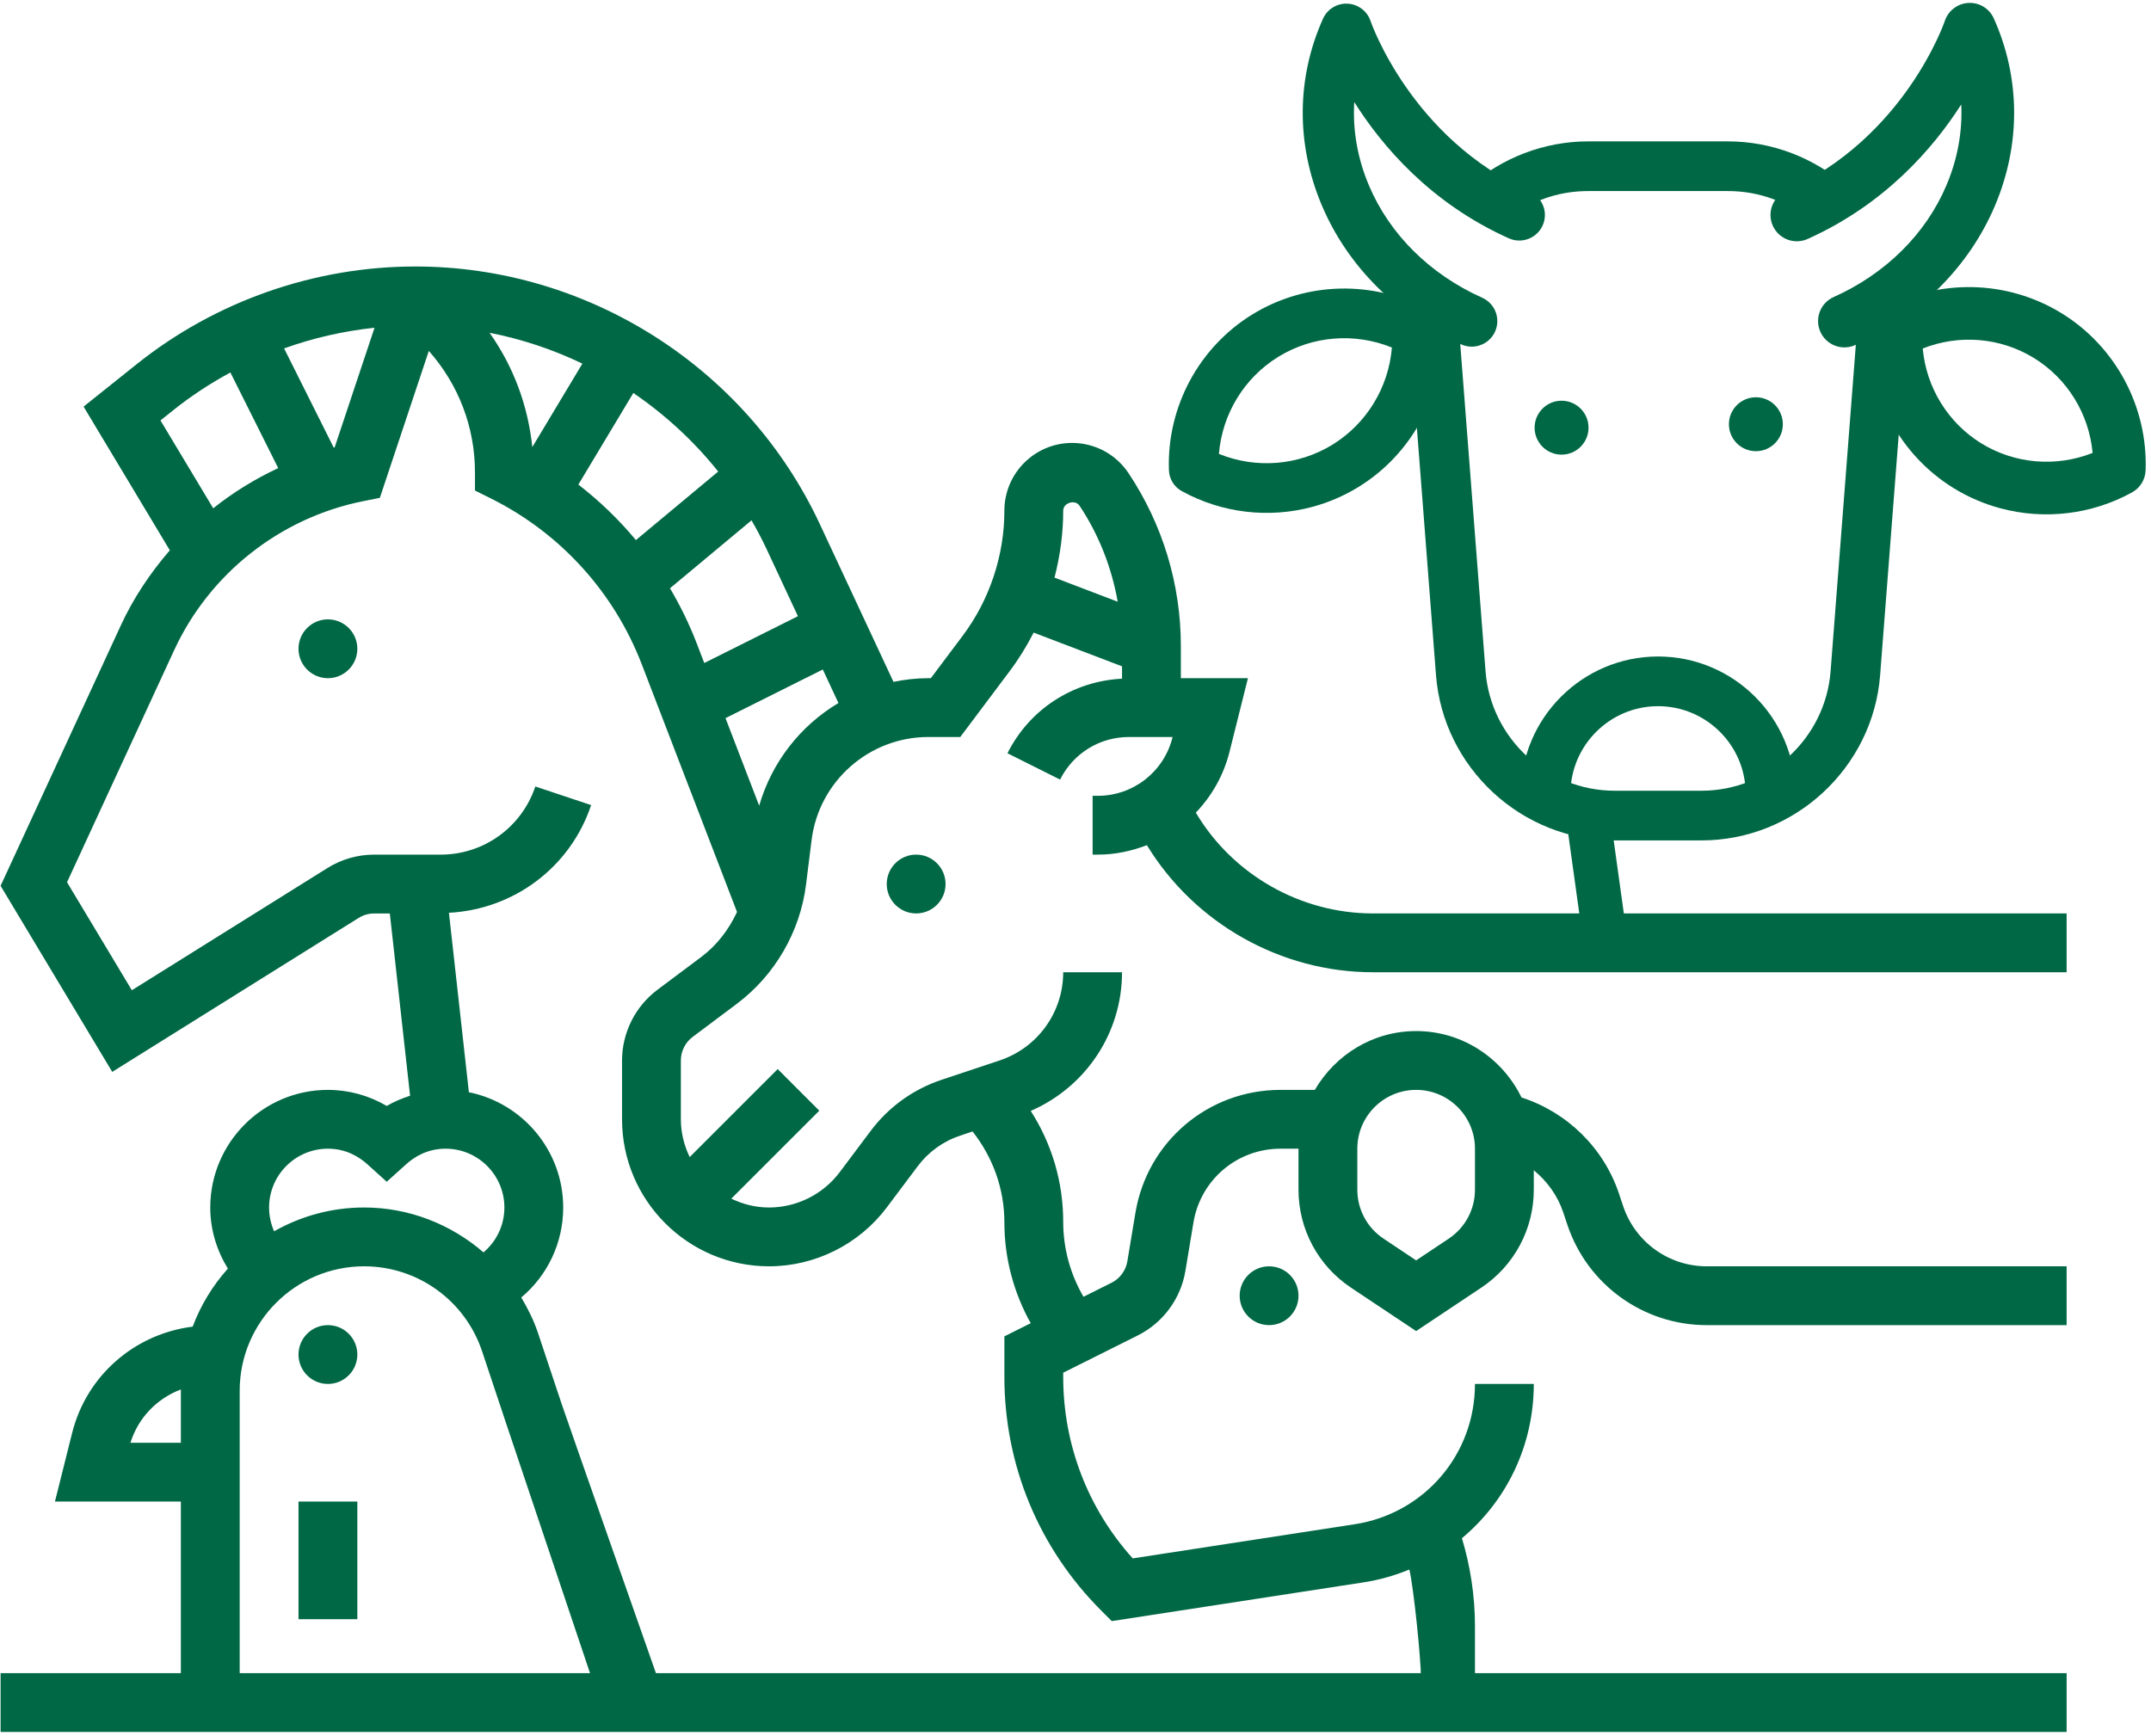<?xml version="1.0" encoding="UTF-8" standalone="no"?>
<svg xmlns="http://www.w3.org/2000/svg" xmlns:xlink="http://www.w3.org/1999/xlink" xmlns:serif="http://www.serif.com/" width="100%" height="100%" viewBox="0 0 1250 1009" version="1.1" xml:space="preserve" style="fill-rule:evenodd;clip-rule:evenodd;stroke-linejoin:round;stroke-miterlimit:2;">
  <g>
    <circle cx="737.498" cy="753.1" r="17.092" style="fill:#006845;"></circle>
    <circle cx="532.396" cy="513.815" r="17.092" style="fill:#006845;"></circle>
    <circle cx="190.56" cy="377.08" r="17.092" style="fill:#006845;"></circle>
    <circle cx="190.56" cy="787.283" r="17.092" style="fill:#006845;"></circle>
    <rect x="173.468" y="872.742" width="34.184" height="68.367" style="fill:#006845;"></rect>
    <path d="M637.938,462.539l-2.991,0l-0,34.184l2.991,-0c10.033,-0 19.621,-2.034 28.543,-5.504c27.757,45.567 77.956,73.871 131.333,73.871l403.147,-0l-0,-34.184l-403.147,0c-41.772,0 -81.1,-22.253 -102.585,-58.078l-0.307,-0.512c9.246,-9.657 16.169,-21.673 19.587,-35.38l10.699,-42.764l-38.986,-0l0,-18.664c0,-35.893 -10.528,-70.658 -30.44,-100.551c-7.316,-10.973 -19.571,-17.519 -32.748,-17.519c-21.707,-0 -39.363,17.655 -39.363,39.362c0,26.048 -8.597,51.891 -24.236,72.726l-18.493,24.646l-1.47,-0c-6.939,-0 -13.674,0.803 -20.254,2.136l-42.815,-91.731c-42.439,-90.929 -134.7,-149.69 -235.046,-149.69c-58.659,-0 -116.207,20.185 -162.013,56.847l-30.766,24.595l50.113,83.511c-11.331,13.126 -21.125,27.688 -28.526,43.755l-69.82,151.262l64.881,108.14l143.178,-89.476c2.717,-1.709 5.845,-2.598 9.058,-2.598l9.076,0l11.776,105.935c-4.7,1.522 -9.28,3.419 -13.571,5.931c-10.374,-6.084 -22.133,-9.332 -34.183,-9.332c-37.705,0 -68.367,30.663 -68.367,68.367c-0,12.819 3.726,24.92 10.238,35.517c-8.786,9.794 -15.759,21.177 -20.459,33.722c-33.586,4.171 -61.667,28.287 -70.06,61.821l-9.981,39.858l73.17,0l-0,102.551l752.039,0l0,-30.15c0,-17.416 -2.615,-34.542 -7.572,-51.121c25.775,-21.468 41.756,-53.72 41.756,-89.647l-34.184,0c0,41.021 -29.432,75.324 -69.974,81.562l-128.906,19.827c-26.116,-29.039 -40.405,-66.18 -40.405,-105.542l-0,-2.376l43.345,-21.672c14.613,-7.298 24.954,-21.297 27.654,-37.431l4.7,-28.253c4.137,-24.834 25.416,-42.849 50.592,-42.849l10.443,-0l0,23.843c0,22.903 11.383,44.165 30.441,56.881l37.927,25.279l37.926,-25.279c19.058,-12.716 30.441,-33.995 30.441,-56.881l-0,-11.315c7.725,6.375 13.827,14.665 17.092,24.441l2.392,7.162c11.64,34.935 44.234,58.42 81.067,58.42l209.086,-0l-0,-34.184l-209.086,-0c-22.1,-0 -41.653,-14.084 -48.643,-35.055l-2.393,-7.162c-8.905,-26.68 -30.202,-47.378 -56.66,-55.941c-11.109,-22.749 -34.252,-38.576 -61.222,-38.576c-25.194,-0 -47.003,13.844 -58.865,34.183l-19.963,0c-41.96,0 -77.409,30.03 -84.297,71.41l-4.7,28.235c-0.906,5.384 -4.341,10.05 -9.229,12.477l-16.255,8.136c-7.606,-13.041 -11.793,-27.996 -11.793,-43.601c-0,-23.194 -6.632,-45.345 -18.869,-64.419c31.944,-13.913 53.052,-45.242 53.052,-80.605l-34.183,-0c-0,23.296 -14.853,43.909 -36.97,51.275l-33.636,11.213c-16.579,5.52 -30.868,15.827 -41.328,29.791l-17.947,23.928c-9.639,12.853 -24.988,20.527 -41.037,20.527c-7.897,0 -15.28,-1.931 -21.963,-5.144l51.139,-51.139l-24.168,-24.168l-51.139,51.139c-3.213,-6.683 -5.145,-14.067 -5.145,-21.963l0,-34.184c0,-5.349 2.547,-10.46 6.837,-13.673l25.672,-19.245c22.134,-16.597 36.799,-41.875 40.234,-69.325l3.231,-25.877c4.255,-34.149 33.431,-59.889 67.837,-59.889l18.562,-0l28.748,-38.32c5.281,-7.042 9.896,-14.545 13.896,-22.356l51.36,19.604l0,7.179c-28.44,1.435 -53.719,17.655 -66.572,43.344l30.577,15.297c7.64,-15.262 22.972,-24.748 40.029,-24.748l25.347,-0l-0.068,0.29c-4.991,19.963 -22.835,33.893 -43.413,33.893Zm150.835,205.102c-0,-18.852 15.331,-34.184 34.184,-34.184c18.852,0 34.183,15.332 34.183,34.184l0,23.843c0,11.451 -5.691,22.082 -15.229,28.441l-18.954,12.63l-18.955,-12.647c-9.538,-6.342 -15.229,-16.99 -15.229,-28.424l-0,-23.843Zm-352.04,-365.218c3.094,5.401 6.033,10.905 8.7,16.596l18.254,39.123l-54.42,27.211l-4.393,-11.435c-4.29,-11.178 -9.537,-21.843 -15.519,-31.996l47.378,-39.499Zm-19.365,-28.355l-47.823,39.841c-9.913,-11.93 -21.125,-22.715 -33.448,-32.269l31.944,-53.224c18.528,12.631 35.192,27.979 49.327,45.652Zm-78.93,-62.727l-29.107,48.524c-2.479,-24.083 -10.956,-46.832 -24.835,-66.453c18.784,3.691 36.885,9.742 53.942,17.929Zm-120.788,-20.852l-23.176,69.529c-0.171,0.052 -0.342,0.12 -0.53,0.171l-28.851,-57.685c16.938,-6.101 34.594,-10.101 52.557,-12.015Zm-124.394,53.873l7.435,-5.948c10.409,-8.323 21.553,-15.604 33.192,-21.928l27.792,55.582c-13.503,6.324 -26.185,14.118 -37.773,23.365l-30.646,-51.071Zm97.304,423.279c10.614,-0 18.22,4.854 22.749,8.905l11.434,10.306l11.435,-10.289c4.529,-4.068 12.135,-8.922 22.749,-8.922c18.852,-0 34.184,15.331 34.184,34.183c-0,10.273 -4.581,19.707 -12.136,26.082c-18.886,-16.305 -43.173,-26.082 -69.392,-26.082c-19.006,0 -36.816,5.06 -52.284,13.828c-1.897,-4.307 -2.923,-8.974 -2.923,-13.828c0,-18.852 15.332,-34.183 34.184,-34.183Zm-51.276,140.665c0,-39.858 32.441,-72.298 72.299,-72.298c31.158,-0 58.727,19.878 68.589,49.447l13.81,41.43c3.214,9.657 49.838,148.408 49.838,148.408l-204.536,0l0,-166.987Zm-63.478,30.253c4.512,-14.597 15.536,-25.809 29.346,-30.988c-0.017,0.24 -0.051,0.496 -0.051,0.735l-0,30.253l-29.295,-0Zm331.854,-282.459l-25.689,19.245c-12.836,9.64 -20.493,24.971 -20.493,41.02l-0,34.184c-0,47.122 38.337,85.459 85.459,85.459c26.749,-0 52.318,-12.785 68.367,-34.184l17.964,-23.945c6.272,-8.375 14.852,-14.562 24.8,-17.861l7.11,-2.376c11.776,14.99 18.493,33.209 18.493,52.985c0,20.527 5.367,40.678 15.297,58.454l-15.297,7.64l0,23.501c0,51.327 19.981,99.577 56.284,135.88l6.118,6.119l146.289,-22.51c9.366,-1.436 18.254,-4.034 26.663,-7.469c2.513,10.75 6.725,51.907 6.725,63.051l-443.582,0c-0,0 -52.925,-150.732 -55.763,-159.244l-13.81,-41.431c-2.444,-7.315 -5.845,-14.049 -9.674,-20.493c15.212,-12.75 24.373,-31.705 24.373,-52.301c0,-33.055 -23.586,-60.693 -54.813,-66.999l-11.588,-104.295c37.704,-1.948 70.572,-26.441 82.621,-62.59l-32.423,-10.819c-7.913,23.689 -29.979,39.602 -54.933,39.602l-38.696,-0c-9.622,-0 -19.023,2.7 -27.176,7.794l-113.66,71.033l-37.67,-62.778l62.248,-134.854c20.596,-44.61 61.65,-76.982 109.815,-86.622l9.725,-1.948l28.458,-85.391c17.263,19.519 26.817,44.285 26.817,70.572l-0,10.563l9.452,4.717c40.268,20.135 71.341,54.352 87.51,96.364l55.326,143.879c-4.735,10.152 -11.606,19.245 -20.647,26.048Zm33.517,-87.801l-19.57,-50.899l56.54,-28.27l9.092,19.485c-22.031,13.109 -38.713,34.286 -46.062,59.684Zm171.619,-132.581c3.281,-12.682 5.059,-25.774 5.059,-38.918c-0,-4.581 6.939,-6.7 9.486,-2.871c11.315,16.989 18.664,35.978 22.185,55.804l-36.73,-14.015Z" style="fill:#006845;fill-rule:nonzero;"></path>
    <path d="M910.438,478.136l25.394,-3.527l10.263,73.903l-25.394,3.526l-10.263,-73.902Z" style="fill:#006845;"></path>
    <path d="M853.77,108.491c18.949,-16.829 43.645,-26.317 69.172,-26.317l81.2,0c25.528,0 50.224,9.488 69.173,26.317c-8.145,5.651 -17.113,10.892 -26.964,15.467c-12.314,-8.404 -26.843,-12.908 -42.209,-12.908l-81.201,0c-15.365,0 -29.893,4.504 -42.208,12.908c-9.851,-4.575 -18.818,-9.816 -26.963,-15.467Zm252.332,56.979c1.924,9.4 2.559,19.095 1.808,28.805l-15.321,198.132c-4.165,53.864 -49.745,96.053 -103.768,96.053l-50.558,-0c-54.023,-0 -99.603,-42.189 -103.768,-96.053l-15.321,-198.132c-0.751,-9.71 -0.115,-19.406 1.808,-28.805c8.045,6.616 17.002,12.527 26.81,17.56c-0.118,2.979 -0.061,5.989 0.173,9.018l15.321,198.134c3.011,38.916 35.944,69.402 74.977,69.402l50.558,-0c39.033,-0 71.967,-30.486 74.977,-69.403l15.321,-198.133c0.234,-3.029 0.291,-6.038 0.173,-9.018c9.808,-5.033 18.765,-10.943 26.81,-17.56Z" style="fill:#006845;"></path>
    <path d="M855.253,201.484c-2.035,0 -4.1,-0.418 -6.077,-1.304c-37.3,-16.728 -66.056,-45.449 -81.028,-80.809c-15.033,-35.501 -14.783,-74.027 0.668,-108.478c2.514,-5.595 8.194,-9.086 14.325,-8.761c6.118,0.312 11.417,4.35 13.348,10.158c0.222,0.666 23.593,68.194 92.506,99.098c7.49,3.359 10.839,12.154 7.481,19.645c-3.354,7.49 -12.163,10.84 -19.647,7.484c-45.34,-20.333 -73.571,-53.396 -89.835,-79.197c-0.982,16.223 1.865,32.712 8.534,48.46c12.067,28.503 35.465,51.662 65.812,65.271c7.494,3.359 10.84,12.155 7.484,19.645c-2.473,5.516 -7.891,8.788 -13.571,8.788Z" style="fill:#006845;"></path>
    <path d="M1071.83,201.911c-5.844,0 -11.418,-3.366 -13.962,-9.04c-3.452,-7.706 -0.01,-16.754 7.699,-20.21c30.245,-13.563 53.567,-36.64 65.593,-65.048c6.46,-15.253 9.321,-31.206 8.567,-46.906c-16.395,25.648 -44.525,58.121 -89.303,78.202c-7.708,3.441 -16.759,0.002 -20.208,-7.702c-3.454,-7.705 -0.009,-16.753 7.697,-20.209c69.017,-30.949 92.047,-98.152 92.271,-98.831c1.988,-5.982 7.448,-10.144 13.745,-10.462c6.42,-0.321 12.149,3.262 14.728,9.016c15.499,34.559 15.751,73.204 0.67,108.818c-15.012,35.455 -43.844,64.257 -81.246,81.031c-2.034,0.912 -4.159,1.341 -6.251,1.341Z" style="fill:#006845;"></path>
    <path d="M1028.89,475.796c-7.976,0 -14.44,-6.463 -14.44,-14.439c0,-28.072 -22.836,-50.91 -50.908,-50.91c-28.071,-0 -50.91,22.838 -50.91,50.91c-0,7.976 -6.464,14.439 -14.439,14.439c-7.976,0 -14.439,-6.463 -14.439,-14.439c-0,-43.994 35.794,-79.789 79.788,-79.789c43.997,0 79.787,35.795 79.787,79.789c-0,7.976 -6.464,14.439 -14.439,14.439Z" style="fill:#006845;"></path>
    <path d="M762.562,294.623c-25.12,6.731 -52.365,3.719 -75.8,-9.177c-4.456,-2.451 -7.296,-7.067 -7.47,-12.15c-1.273,-36.681 17.308,-71.374 48.483,-90.542c31.168,-19.158 70.515,-20.091 102.68,-2.4c4.459,2.45 7.297,7.068 7.472,12.154c1.274,36.684 -17.309,71.375 -48.484,90.545c-8.462,5.203 -17.525,9.063 -26.881,11.57Zm-54.212,-30.817c21.448,8.74 46.036,6.902 65.968,-5.353c19.925,-12.252 32.67,-33.364 34.549,-56.453c-21.452,-8.744 -46.05,-6.907 -65.964,5.353c-19.928,12.252 -32.671,33.367 -34.553,56.453Z" style="fill:#006845;"></path>
    <path d="M1162.53,295.447c-9.439,-2.529 -18.574,-6.421 -27.108,-11.665c-31.437,-19.329 -50.173,-54.315 -48.889,-91.303c0.186,-5.389 3.192,-10.274 7.912,-12.872c32.429,-17.839 72.114,-16.894 103.54,2.42c31.432,19.325 50.169,54.307 48.892,91.297c-0.185,5.383 -3.19,10.276 -7.914,12.874c-23.628,12.996 -51.106,16.033 -76.433,9.249Zm-45.18,-92.889c2.037,22.572 14.578,43.17 34.093,55.168c19.505,11.987 43.55,13.889 64.615,5.518c-2.04,-22.574 -14.583,-43.168 -34.094,-55.162c-19.511,-12.001 -43.556,-13.893 -64.614,-5.524Z" style="fill:#006845;"></path>
    <circle cx="1020.39" cy="246.571" r="15.669" style="fill:#006845;"></circle>
    <circle cx="907.466" cy="248.575" r="15.669" style="fill:#006845;"></circle>
    <path d="M0.345,1006.65l0,-34.183l1200.62,-0l-0,34.183l-1200.62,0Z" style="fill:#006845;"></path>
  </g>
</svg>